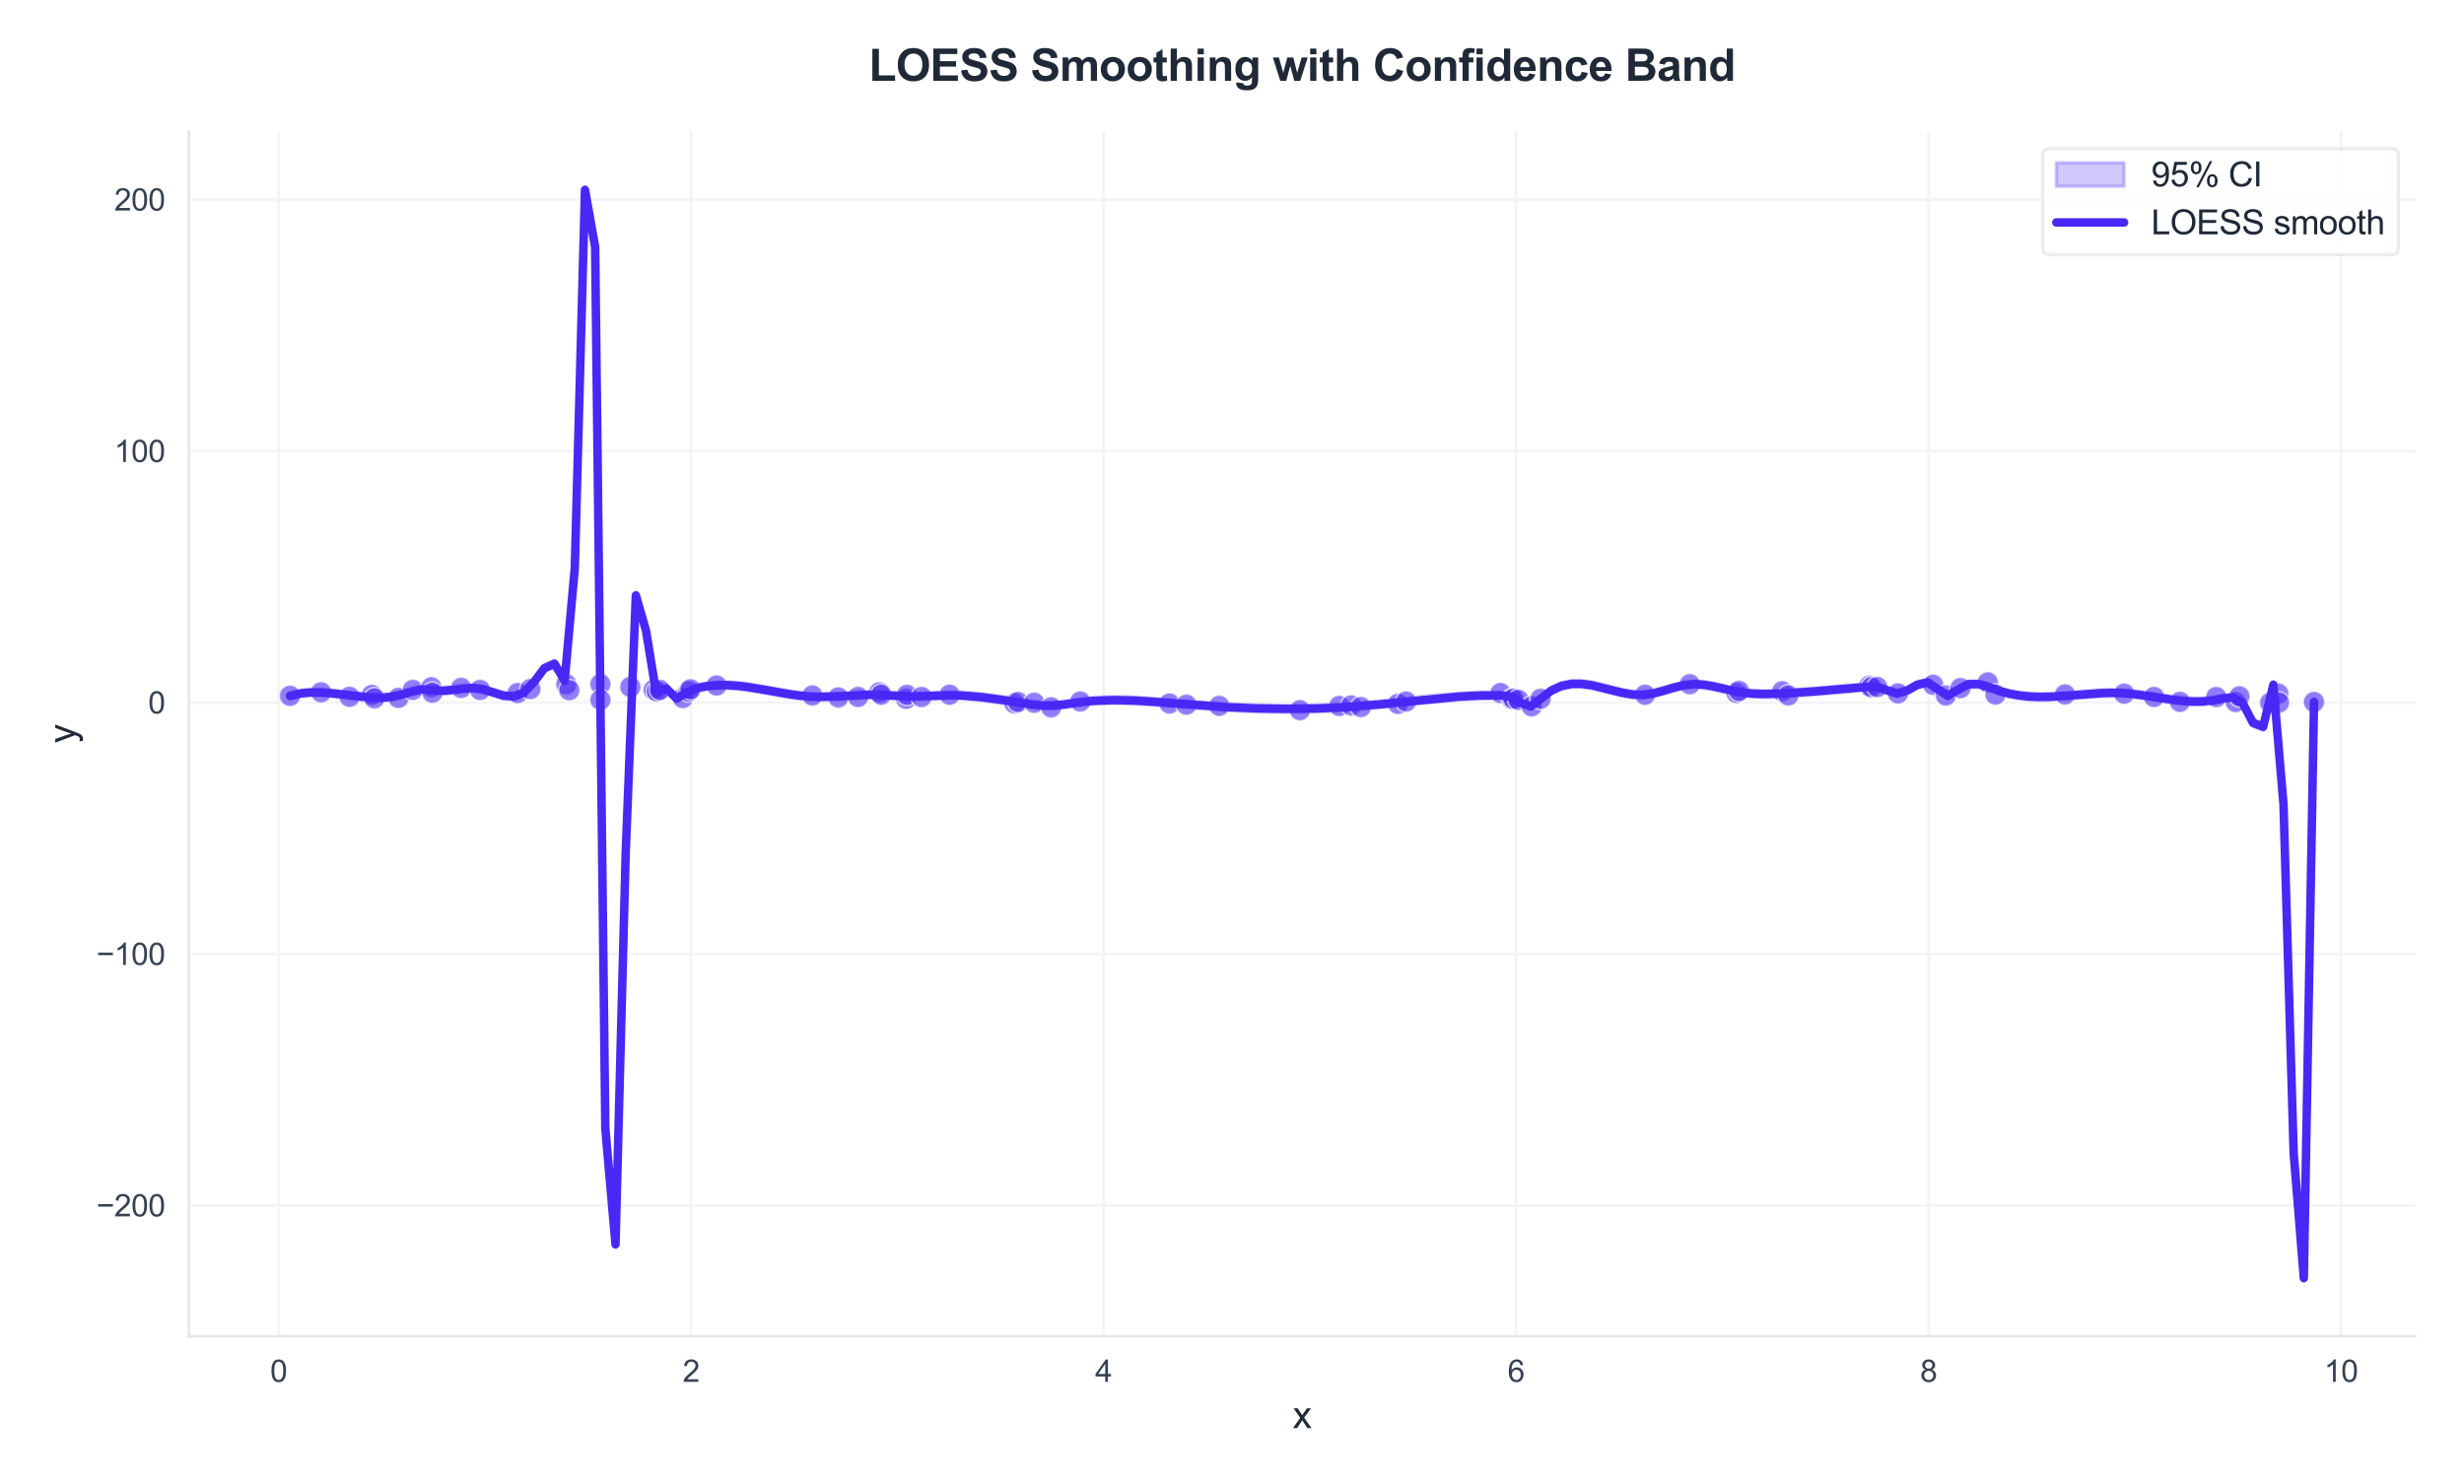 <?xml version="1.0" encoding="utf-8" standalone="no"?>
<!DOCTYPE svg PUBLIC "-//W3C//DTD SVG 1.1//EN"
  "http://www.w3.org/Graphics/SVG/1.1/DTD/svg11.dtd">
<svg xmlns:xlink="http://www.w3.org/1999/xlink" viewBox="0 0 727.201 438.154" xmlns="http://www.w3.org/2000/svg" version="1.1">
 <defs>
  <style type="text/css">*{stroke-linejoin: round; stroke-linecap: butt}</style>
 </defs>
 <g id="figure_1">
  <g id="patch_1">
   <path d="M -0 438.154 
L 727.201 438.154 
L 727.201 0 
L -0 0 
z
" style="fill: #ffffff"/>
  </g>
  <g id="axes_1">
   <g id="patch_2">
    <path d="M 55.731 394.464 
L 712.801 394.464 
L 712.801 38.864 
L 55.731 38.864 
z
" style="fill: #ffffff"/>
   </g>
   <g id="matplotlib.axis_1">
    <g id="xtick_1">
     <g id="line2d_1">
      <path d="M 82.237 394.464 
L 82.237 38.864 
" clip-path="url(#p0d48fee57a)" style="fill: none; stroke: #f3f4f6; stroke-width: 0.8; stroke-linecap: round"/>
     </g>
     <g id="text_1">
      <!-- 0 -->
      <g style="fill: #374151" transform="translate(79.734 407.906) scale(0.09 -0.09)">
       <defs>
        <path id="ArialMT-30" d="M 266 2259 
Q 266 3072 433 3567 
Q 600 4063 929 4331 
Q 1259 4600 1759 4600 
Q 2128 4600 2406 4451 
Q 2684 4303 2865 4023 
Q 3047 3744 3150 3342 
Q 3253 2941 3253 2259 
Q 3253 1453 3087 958 
Q 2922 463 2592 192 
Q 2263 -78 1759 -78 
Q 1097 -78 719 397 
Q 266 969 266 2259 
z
M 844 2259 
Q 844 1131 1108 757 
Q 1372 384 1759 384 
Q 2147 384 2411 759 
Q 2675 1134 2675 2259 
Q 2675 3391 2411 3762 
Q 2147 4134 1753 4134 
Q 1366 4134 1134 3806 
Q 844 3388 844 2259 
z
" transform="scale(0.016)"/>
       </defs>
       <use xlink:href="#ArialMT-30"/>
      </g>
     </g>
    </g>
    <g id="xtick_2">
     <g id="line2d_2">
      <path d="M 203.972 394.464 
L 203.972 38.864 
" clip-path="url(#p0d48fee57a)" style="fill: none; stroke: #f3f4f6; stroke-width: 0.8; stroke-linecap: round"/>
     </g>
     <g id="text_2">
      <!-- 2 -->
      <g style="fill: #374151" transform="translate(201.47 407.906) scale(0.09 -0.09)">
       <defs>
        <path id="ArialMT-32" d="M 3222 541 
L 3222 0 
L 194 0 
Q 188 203 259 391 
Q 375 700 629 1000 
Q 884 1300 1366 1694 
Q 2113 2306 2375 2664 
Q 2638 3022 2638 3341 
Q 2638 3675 2398 3904 
Q 2159 4134 1775 4134 
Q 1369 4134 1125 3890 
Q 881 3647 878 3216 
L 300 3275 
Q 359 3922 746 4261 
Q 1134 4600 1788 4600 
Q 2447 4600 2831 4234 
Q 3216 3869 3216 3328 
Q 3216 3053 3103 2787 
Q 2991 2522 2730 2228 
Q 2469 1934 1863 1422 
Q 1356 997 1212 845 
Q 1069 694 975 541 
L 3222 541 
z
" transform="scale(0.016)"/>
       </defs>
       <use xlink:href="#ArialMT-32"/>
      </g>
     </g>
    </g>
    <g id="xtick_3">
     <g id="line2d_3">
      <path d="M 325.708 394.464 
L 325.708 38.864 
" clip-path="url(#p0d48fee57a)" style="fill: none; stroke: #f3f4f6; stroke-width: 0.8; stroke-linecap: round"/>
     </g>
     <g id="text_3">
      <!-- 4 -->
      <g style="fill: #374151" transform="translate(323.206 407.906) scale(0.09 -0.09)">
       <defs>
        <path id="ArialMT-34" d="M 2069 0 
L 2069 1097 
L 81 1097 
L 81 1613 
L 2172 4581 
L 2631 4581 
L 2631 1613 
L 3250 1613 
L 3250 1097 
L 2631 1097 
L 2631 0 
L 2069 0 
z
M 2069 1613 
L 2069 3678 
L 634 1613 
L 2069 1613 
z
" transform="scale(0.016)"/>
       </defs>
       <use xlink:href="#ArialMT-34"/>
      </g>
     </g>
    </g>
    <g id="xtick_4">
     <g id="line2d_4">
      <path d="M 447.444 394.464 
L 447.444 38.864 
" clip-path="url(#p0d48fee57a)" style="fill: none; stroke: #f3f4f6; stroke-width: 0.8; stroke-linecap: round"/>
     </g>
     <g id="text_4">
      <!-- 6 -->
      <g style="fill: #374151" transform="translate(444.942 407.906) scale(0.09 -0.09)">
       <defs>
        <path id="ArialMT-36" d="M 3184 3459 
L 2625 3416 
Q 2550 3747 2413 3897 
Q 2184 4138 1850 4138 
Q 1581 4138 1378 3988 
Q 1113 3794 959 3422 
Q 806 3050 800 2363 
Q 1003 2672 1297 2822 
Q 1591 2972 1913 2972 
Q 2475 2972 2870 2558 
Q 3266 2144 3266 1488 
Q 3266 1056 3080 686 
Q 2894 316 2569 119 
Q 2244 -78 1831 -78 
Q 1128 -78 684 439 
Q 241 956 241 2144 
Q 241 3472 731 4075 
Q 1159 4600 1884 4600 
Q 2425 4600 2770 4297 
Q 3116 3994 3184 3459 
z
M 888 1484 
Q 888 1194 1011 928 
Q 1134 663 1356 523 
Q 1578 384 1822 384 
Q 2178 384 2434 671 
Q 2691 959 2691 1453 
Q 2691 1928 2437 2201 
Q 2184 2475 1800 2475 
Q 1419 2475 1153 2201 
Q 888 1928 888 1484 
z
" transform="scale(0.016)"/>
       </defs>
       <use xlink:href="#ArialMT-36"/>
      </g>
     </g>
    </g>
    <g id="xtick_5">
     <g id="line2d_5">
      <path d="M 569.18 394.464 
L 569.18 38.864 
" clip-path="url(#p0d48fee57a)" style="fill: none; stroke: #f3f4f6; stroke-width: 0.8; stroke-linecap: round"/>
     </g>
     <g id="text_5">
      <!-- 8 -->
      <g style="fill: #374151" transform="translate(566.678 407.906) scale(0.09 -0.09)">
       <defs>
        <path id="ArialMT-38" d="M 1131 2484 
Q 781 2613 612 2850 
Q 444 3088 444 3419 
Q 444 3919 803 4259 
Q 1163 4600 1759 4600 
Q 2359 4600 2725 4251 
Q 3091 3903 3091 3403 
Q 3091 3084 2923 2848 
Q 2756 2613 2416 2484 
Q 2838 2347 3058 2040 
Q 3278 1734 3278 1309 
Q 3278 722 2862 322 
Q 2447 -78 1769 -78 
Q 1091 -78 675 323 
Q 259 725 259 1325 
Q 259 1772 486 2073 
Q 713 2375 1131 2484 
z
M 1019 3438 
Q 1019 3113 1228 2906 
Q 1438 2700 1772 2700 
Q 2097 2700 2305 2904 
Q 2513 3109 2513 3406 
Q 2513 3716 2298 3927 
Q 2084 4138 1766 4138 
Q 1444 4138 1231 3931 
Q 1019 3725 1019 3438 
z
M 838 1322 
Q 838 1081 952 856 
Q 1066 631 1291 507 
Q 1516 384 1775 384 
Q 2178 384 2440 643 
Q 2703 903 2703 1303 
Q 2703 1709 2433 1975 
Q 2163 2241 1756 2241 
Q 1359 2241 1098 1978 
Q 838 1716 838 1322 
z
" transform="scale(0.016)"/>
       </defs>
       <use xlink:href="#ArialMT-38"/>
      </g>
     </g>
    </g>
    <g id="xtick_6">
     <g id="line2d_6">
      <path d="M 690.916 394.464 
L 690.916 38.864 
" clip-path="url(#p0d48fee57a)" style="fill: none; stroke: #f3f4f6; stroke-width: 0.8; stroke-linecap: round"/>
     </g>
     <g id="text_6">
      <!-- 10 -->
      <g style="fill: #374151" transform="translate(685.911 407.906) scale(0.09 -0.09)">
       <defs>
        <path id="ArialMT-31" d="M 2384 0 
L 1822 0 
L 1822 3584 
Q 1619 3391 1289 3197 
Q 959 3003 697 2906 
L 697 3450 
Q 1169 3672 1522 3987 
Q 1875 4303 2022 4600 
L 2384 4600 
L 2384 0 
z
" transform="scale(0.016)"/>
       </defs>
       <use xlink:href="#ArialMT-31"/>
       <use xlink:href="#ArialMT-30" transform="translate(55.615 0)"/>
      </g>
     </g>
    </g>
    <g id="text_7">
     <!-- x -->
     <g style="fill: #1f2937" transform="translate(381.516 421.568) scale(0.11 -0.11)">
      <defs>
       <path id="ArialMT-78" d="M 47 0 
L 1259 1725 
L 138 3319 
L 841 3319 
L 1350 2541 
Q 1494 2319 1581 2169 
Q 1719 2375 1834 2534 
L 2394 3319 
L 3066 3319 
L 1919 1756 
L 3153 0 
L 2463 0 
L 1781 1031 
L 1600 1309 
L 728 0 
L 47 0 
z
" transform="scale(0.016)"/>
      </defs>
      <use xlink:href="#ArialMT-78"/>
     </g>
    </g>
   </g>
   <g id="matplotlib.axis_2">
    <g id="ytick_1">
     <g id="line2d_7">
      <path d="M 55.731 355.844 
L 712.801 355.844 
" clip-path="url(#p0d48fee57a)" style="fill: none; stroke: #f3f4f6; stroke-width: 0.8; stroke-linecap: round"/>
     </g>
     <g id="text_8">
      <!-- −200 -->
      <g style="fill: #374151" transform="translate(28.46 359.065) scale(0.09 -0.09)">
       <defs>
        <path id="ArialMT-2212" d="M 3381 1997 
L 356 1997 
L 356 2522 
L 3381 2522 
L 3381 1997 
z
" transform="scale(0.016)"/>
       </defs>
       <use xlink:href="#ArialMT-2212"/>
       <use xlink:href="#ArialMT-32" transform="translate(58.398 0)"/>
       <use xlink:href="#ArialMT-30" transform="translate(114.014 0)"/>
       <use xlink:href="#ArialMT-30" transform="translate(169.629 0)"/>
      </g>
     </g>
    </g>
    <g id="ytick_2">
     <g id="line2d_8">
      <path d="M 55.731 281.616 
L 712.801 281.616 
" clip-path="url(#p0d48fee57a)" style="fill: none; stroke: #f3f4f6; stroke-width: 0.8; stroke-linecap: round"/>
     </g>
     <g id="text_9">
      <!-- −100 -->
      <g style="fill: #374151" transform="translate(28.46 284.837) scale(0.09 -0.09)">
       <use xlink:href="#ArialMT-2212"/>
       <use xlink:href="#ArialMT-31" transform="translate(58.398 0)"/>
       <use xlink:href="#ArialMT-30" transform="translate(114.014 0)"/>
       <use xlink:href="#ArialMT-30" transform="translate(169.629 0)"/>
      </g>
     </g>
    </g>
    <g id="ytick_3">
     <g id="line2d_9">
      <path d="M 55.731 207.388 
L 712.801 207.388 
" clip-path="url(#p0d48fee57a)" style="fill: none; stroke: #f3f4f6; stroke-width: 0.8; stroke-linecap: round"/>
     </g>
     <g id="text_10">
      <!-- 0 -->
      <g style="fill: #374151" transform="translate(43.726 210.609) scale(0.09 -0.09)">
       <use xlink:href="#ArialMT-30"/>
      </g>
     </g>
    </g>
    <g id="ytick_4">
     <g id="line2d_10">
      <path d="M 55.731 133.16 
L 712.801 133.16 
" clip-path="url(#p0d48fee57a)" style="fill: none; stroke: #f3f4f6; stroke-width: 0.8; stroke-linecap: round"/>
     </g>
     <g id="text_11">
      <!-- 100 -->
      <g style="fill: #374151" transform="translate(33.716 136.381) scale(0.09 -0.09)">
       <use xlink:href="#ArialMT-31"/>
       <use xlink:href="#ArialMT-30" transform="translate(55.615 0)"/>
       <use xlink:href="#ArialMT-30" transform="translate(111.23 0)"/>
      </g>
     </g>
    </g>
    <g id="ytick_5">
     <g id="line2d_11">
      <path d="M 55.731 58.931 
L 712.801 58.931 
" clip-path="url(#p0d48fee57a)" style="fill: none; stroke: #f3f4f6; stroke-width: 0.8; stroke-linecap: round"/>
     </g>
     <g id="text_12">
      <!-- 200 -->
      <g style="fill: #374151" transform="translate(33.716 62.152) scale(0.09 -0.09)">
       <use xlink:href="#ArialMT-32"/>
       <use xlink:href="#ArialMT-30" transform="translate(55.615 0)"/>
       <use xlink:href="#ArialMT-30" transform="translate(111.23 0)"/>
      </g>
     </g>
    </g>
    <g id="text_13">
     <!-- y -->
     <g style="fill: #1f2937" transform="translate(22.145 219.414) rotate(-90) scale(0.11 -0.11)">
      <defs>
       <path id="ArialMT-79" d="M 397 -1278 
L 334 -750 
Q 519 -800 656 -800 
Q 844 -800 956 -737 
Q 1069 -675 1141 -563 
Q 1194 -478 1313 -144 
Q 1328 -97 1363 -6 
L 103 3319 
L 709 3319 
L 1400 1397 
Q 1534 1031 1641 628 
Q 1738 1016 1872 1384 
L 2581 3319 
L 3144 3319 
L 1881 -56 
Q 1678 -603 1566 -809 
Q 1416 -1088 1222 -1217 
Q 1028 -1347 759 -1347 
Q 597 -1347 397 -1278 
z
" transform="scale(0.016)"/>
      </defs>
      <use xlink:href="#ArialMT-79"/>
     </g>
    </g>
   </g>
   <g id="FillBetweenPolyCollection_1">
    <defs>
     <path id="mf7e7beb8d3" d="M 85.598 -233.764 
L 85.598 -231.706 
L 88.599 -232.412 
L 91.601 -232.723 
L 94.603 -232.726 
L 97.605 -232.508 
L 100.606 -232.156 
L 103.608 -231.757 
L 106.61 -231.398 
L 109.611 -231.167 
L 112.613 -231.15 
L 115.615 -231.435 
L 118.616 -232.104 
L 121.618 -233.008 
L 124.62 -233.64 
L 127.621 -233.472 
L 130.623 -233.212 
L 133.625 -233.46 
L 136.626 -233.853 
L 139.628 -234.031 
L 142.63 -233.638 
L 145.632 -232.682 
L 148.633 -231.769 
L 151.635 -231.558 
L 154.637 -232.71 
L 157.638 -235.846 
L 160.64 -239.854 
L 163.642 -241.202 
L 166.643 -236.179 
L 169.645 -269.514 
L 172.647 -381.07 
L 175.648 -364.213 
L 178.65 -104.006 
L 181.652 -69.823 
L 184.654 -185.143 
L 187.655 -261.366 
L 190.657 -250.951 
L 193.659 -232.576 
L 196.66 -233.862 
L 199.662 -230.963 
L 202.664 -232.589 
L 205.665 -234.005 
L 208.667 -234.588 
L 211.669 -234.862 
L 214.67 -234.876 
L 217.672 -234.679 
L 220.674 -234.321 
L 223.676 -233.85 
L 226.677 -233.315 
L 229.679 -232.766 
L 232.681 -232.252 
L 235.682 -231.822 
L 238.684 -231.524 
L 241.686 -231.404 
L 244.687 -231.444 
L 247.689 -231.588 
L 250.691 -231.775 
L 253.692 -231.946 
L 256.694 -232.044 
L 259.696 -232.009 
L 262.697 -231.824 
L 265.699 -231.607 
L 268.701 -231.505 
L 271.703 -231.562 
L 274.704 -231.703 
L 277.706 -231.845 
L 280.708 -231.908 
L 283.709 -231.833 
L 286.711 -231.635 
L 289.713 -231.334 
L 292.714 -230.954 
L 295.716 -230.517 
L 298.718 -230.047 
L 301.719 -229.566 
L 304.721 -229.135 
L 307.723 -228.859 
L 310.725 -228.844 
L 313.726 -229.123 
L 316.728 -229.553 
L 319.73 -229.962 
L 322.731 -230.246 
L 325.733 -230.41 
L 328.735 -230.468 
L 331.736 -230.437 
L 334.738 -230.331 
L 337.74 -230.166 
L 340.741 -229.956 
L 343.743 -229.718 
L 346.745 -229.465 
L 349.746 -229.214 
L 352.748 -228.978 
L 355.75 -228.762 
L 358.752 -228.567 
L 361.753 -228.393 
L 364.755 -228.243 
L 367.757 -228.116 
L 370.758 -228.015 
L 373.76 -227.94 
L 376.762 -227.892 
L 379.763 -227.873 
L 382.765 -227.883 
L 385.767 -227.925 
L 388.768 -227.998 
L 391.77 -228.104 
L 394.772 -228.244 
L 397.774 -228.419 
L 400.775 -228.631 
L 403.777 -228.879 
L 406.779 -229.159 
L 409.78 -229.462 
L 412.782 -229.78 
L 415.784 -230.103 
L 418.785 -230.424 
L 421.787 -230.733 
L 424.789 -231.022 
L 427.79 -231.284 
L 430.792 -231.508 
L 433.794 -231.686 
L 436.796 -231.811 
L 439.797 -231.872 
L 442.799 -231.863 
L 445.801 -231.491 
L 448.802 -229.681 
L 451.804 -228.614 
L 454.806 -230.948 
L 457.807 -233.249 
L 460.809 -234.623 
L 463.811 -235.236 
L 466.812 -235.251 
L 469.814 -234.832 
L 472.816 -234.145 
L 475.817 -233.354 
L 478.819 -232.623 
L 481.821 -232.117 
L 484.823 -232.001 
L 487.824 -232.404 
L 490.826 -233.19 
L 493.828 -234.091 
L 496.829 -234.839 
L 499.831 -235.17 
L 502.833 -234.995 
L 505.834 -234.474 
L 508.836 -233.784 
L 511.838 -233.103 
L 514.839 -232.601 
L 517.841 -232.335 
L 520.843 -232.254 
L 523.845 -232.307 
L 526.846 -232.439 
L 529.848 -232.613 
L 532.85 -232.819 
L 535.851 -233.051 
L 538.853 -233.302 
L 541.855 -233.563 
L 544.856 -233.828 
L 547.858 -234.09 
L 550.86 -234.342 
L 553.861 -234.425 
L 556.863 -233.37 
L 559.865 -232.435 
L 562.867 -233.288 
L 565.868 -234.979 
L 568.87 -235.683 
L 571.872 -233.722 
L 574.873 -231.739 
L 577.875 -233.543 
L 580.877 -235.135 
L 583.878 -235.199 
L 586.88 -234.339 
L 589.882 -233.23 
L 592.883 -232.393 
L 595.885 -231.836 
L 598.887 -231.519 
L 601.888 -231.399 
L 604.89 -231.435 
L 607.892 -231.585 
L 610.894 -231.808 
L 613.895 -232.062 
L 616.897 -232.305 
L 619.899 -232.496 
L 622.9 -232.593 
L 625.902 -232.554 
L 628.904 -232.343 
L 631.905 -231.982 
L 634.907 -231.531 
L 637.909 -231.052 
L 640.91 -230.604 
L 643.912 -230.249 
L 646.914 -230.047 
L 649.916 -230.059 
L 652.917 -230.346 
L 655.919 -230.93 
L 658.921 -231.278 
L 661.922 -229.528 
L 664.924 -223.744 
L 667.926 -222.578 
L 670.927 -234.973 
L 673.929 -199.695 
L 676.931 -96.707 
L 679.932 -59.854 
L 682.934 -229.907 
L 682.934 -231.964 
L 682.934 -231.964 
L 679.932 -61.911 
L 676.931 -98.765 
L 673.929 -201.752 
L 670.927 -237.03 
L 667.926 -224.635 
L 664.924 -225.801 
L 661.922 -231.586 
L 658.921 -233.335 
L 655.919 -232.987 
L 652.917 -232.403 
L 649.916 -232.116 
L 646.914 -232.104 
L 643.912 -232.306 
L 640.91 -232.661 
L 637.909 -233.109 
L 634.907 -233.589 
L 631.905 -234.039 
L 628.904 -234.4 
L 625.902 -234.611 
L 622.9 -234.65 
L 619.899 -234.553 
L 616.897 -234.362 
L 613.895 -234.119 
L 610.894 -233.865 
L 607.892 -233.643 
L 604.89 -233.492 
L 601.888 -233.456 
L 598.887 -233.576 
L 595.885 -233.894 
L 592.883 -234.45 
L 589.882 -235.287 
L 586.88 -236.396 
L 583.878 -237.256 
L 580.877 -237.192 
L 577.875 -235.6 
L 574.873 -233.797 
L 571.872 -235.779 
L 568.87 -237.74 
L 565.868 -237.036 
L 562.867 -235.345 
L 559.865 -234.492 
L 556.863 -235.427 
L 553.861 -236.482 
L 550.86 -236.399 
L 547.858 -236.147 
L 544.856 -235.885 
L 541.855 -235.62 
L 538.853 -235.359 
L 535.851 -235.109 
L 532.85 -234.877 
L 529.848 -234.67 
L 526.846 -234.496 
L 523.845 -234.364 
L 520.843 -234.312 
L 517.841 -234.392 
L 514.839 -234.658 
L 511.838 -235.16 
L 508.836 -235.842 
L 505.834 -236.531 
L 502.833 -237.052 
L 499.831 -237.227 
L 496.829 -236.896 
L 493.828 -236.148 
L 490.826 -235.247 
L 487.824 -234.461 
L 484.823 -234.058 
L 481.821 -234.175 
L 478.819 -234.681 
L 475.817 -235.411 
L 472.816 -236.203 
L 469.814 -236.89 
L 466.812 -237.308 
L 463.811 -237.293 
L 460.809 -236.681 
L 457.807 -235.306 
L 454.806 -233.005 
L 451.804 -230.671 
L 448.802 -231.738 
L 445.801 -233.548 
L 442.799 -233.92 
L 439.797 -233.93 
L 436.796 -233.868 
L 433.794 -233.744 
L 430.792 -233.565 
L 427.79 -233.341 
L 424.789 -233.08 
L 421.787 -232.79 
L 418.785 -232.481 
L 415.784 -232.16 
L 412.782 -231.837 
L 409.78 -231.519 
L 406.779 -231.216 
L 403.777 -230.936 
L 400.775 -230.688 
L 397.774 -230.477 
L 394.772 -230.301 
L 391.77 -230.161 
L 388.768 -230.055 
L 385.767 -229.982 
L 382.765 -229.941 
L 379.763 -229.93 
L 376.762 -229.949 
L 373.76 -229.997 
L 370.758 -230.072 
L 367.757 -230.173 
L 364.755 -230.3 
L 361.753 -230.45 
L 358.752 -230.624 
L 355.75 -230.819 
L 352.748 -231.036 
L 349.746 -231.271 
L 346.745 -231.522 
L 343.743 -231.775 
L 340.741 -232.013 
L 337.74 -232.223 
L 334.738 -232.388 
L 331.736 -232.494 
L 328.735 -232.526 
L 325.733 -232.467 
L 322.731 -232.303 
L 319.73 -232.019 
L 316.728 -231.61 
L 313.726 -231.181 
L 310.725 -230.901 
L 307.723 -230.916 
L 304.721 -231.192 
L 301.719 -231.623 
L 298.718 -232.104 
L 295.716 -232.575 
L 292.714 -233.011 
L 289.713 -233.391 
L 286.711 -233.692 
L 283.709 -233.891 
L 280.708 -233.965 
L 277.706 -233.903 
L 274.704 -233.76 
L 271.703 -233.619 
L 268.701 -233.562 
L 265.699 -233.665 
L 262.697 -233.881 
L 259.696 -234.066 
L 256.694 -234.101 
L 253.692 -234.004 
L 250.691 -233.832 
L 247.689 -233.645 
L 244.687 -233.502 
L 241.686 -233.461 
L 238.684 -233.581 
L 235.682 -233.879 
L 232.681 -234.309 
L 229.679 -234.823 
L 226.677 -235.372 
L 223.676 -235.907 
L 220.674 -236.378 
L 217.672 -236.736 
L 214.67 -236.933 
L 211.669 -236.919 
L 208.667 -236.645 
L 205.665 -236.062 
L 202.664 -234.646 
L 199.662 -233.02 
L 196.66 -235.92 
L 193.659 -234.633 
L 190.657 -253.009 
L 187.655 -263.423 
L 184.654 -187.2 
L 181.652 -71.881 
L 178.65 -106.064 
L 175.648 -366.27 
L 172.647 -383.127 
L 169.645 -271.572 
L 166.643 -238.236 
L 163.642 -243.26 
L 160.64 -241.911 
L 157.638 -237.903 
L 154.637 -234.767 
L 151.635 -233.615 
L 148.633 -233.826 
L 145.632 -234.739 
L 142.63 -235.695 
L 139.628 -236.088 
L 136.626 -235.91 
L 133.625 -235.517 
L 130.623 -235.269 
L 127.621 -235.529 
L 124.62 -235.698 
L 121.618 -235.065 
L 118.616 -234.162 
L 115.615 -233.492 
L 112.613 -233.207 
L 109.611 -233.224 
L 106.61 -233.455 
L 103.608 -233.814 
L 100.606 -234.213 
L 97.605 -234.565 
L 94.603 -234.783 
L 91.601 -234.781 
L 88.599 -234.47 
L 85.598 -233.764 
z
" style="stroke: #4927f5; stroke-opacity: 0.25"/>
    </defs>
    <g clip-path="url(#p0d48fee57a)">
     <use xlink:href="#mf7e7beb8d3" x="0" y="438.154" style="fill: #4927f5; fill-opacity: 0.25; stroke: #4927f5; stroke-opacity: 0.25"/>
    </g>
   </g>
   <g id="PathCollection_1">
    <defs>
     <path id="mb20a6cc065" d="M 0 3.162 
C 0.839 3.162 1.643 2.829 2.236 2.236 
C 2.829 1.643 3.162 0.839 3.162 0 
C 3.162 -0.839 2.829 -1.643 2.236 -2.236 
C 1.643 -2.829 0.839 -3.162 0 -3.162 
C -0.839 -3.162 -1.643 -2.829 -2.236 -2.236 
C -2.829 -1.643 -3.162 -0.839 -3.162 0 
C -3.162 0.839 -2.829 1.643 -2.236 2.236 
C -1.643 2.829 -0.839 3.162 0 3.162 
z
" style="stroke: #ffffff; stroke-opacity: 0.6; stroke-width: 0.5"/>
    </defs>
    <g clip-path="url(#p0d48fee57a)">
     <use xlink:href="#mb20a6cc065" x="85.598" y="205.412" style="fill: #4927f5; fill-opacity: 0.6; stroke: #ffffff; stroke-opacity: 0.6; stroke-width: 0.5"/>
     <use xlink:href="#mb20a6cc065" x="94.766" y="204.362" style="fill: #4927f5; fill-opacity: 0.6; stroke: #ffffff; stroke-opacity: 0.6; stroke-width: 0.5"/>
     <use xlink:href="#mb20a6cc065" x="103.168" y="205.686" style="fill: #4927f5; fill-opacity: 0.6; stroke: #ffffff; stroke-opacity: 0.6; stroke-width: 0.5"/>
     <use xlink:href="#mb20a6cc065" x="109.765" y="205.137" style="fill: #4927f5; fill-opacity: 0.6; stroke: #ffffff; stroke-opacity: 0.6; stroke-width: 0.5"/>
     <use xlink:href="#mb20a6cc065" x="110.51" y="206.137" style="fill: #4927f5; fill-opacity: 0.6; stroke: #ffffff; stroke-opacity: 0.6; stroke-width: 0.5"/>
     <use xlink:href="#mb20a6cc065" x="117.591" y="206.013" style="fill: #4927f5; fill-opacity: 0.6; stroke: #ffffff; stroke-opacity: 0.6; stroke-width: 0.5"/>
     <use xlink:href="#mb20a6cc065" x="121.832" y="203.65" style="fill: #4927f5; fill-opacity: 0.6; stroke: #ffffff; stroke-opacity: 0.6; stroke-width: 0.5"/>
     <use xlink:href="#mb20a6cc065" x="127.306" y="202.891" style="fill: #4927f5; fill-opacity: 0.6; stroke: #ffffff; stroke-opacity: 0.6; stroke-width: 0.5"/>
     <use xlink:href="#mb20a6cc065" x="127.614" y="204.473" style="fill: #4927f5; fill-opacity: 0.6; stroke: #ffffff; stroke-opacity: 0.6; stroke-width: 0.5"/>
     <use xlink:href="#mb20a6cc065" x="136.1" y="203.063" style="fill: #4927f5; fill-opacity: 0.6; stroke: #ffffff; stroke-opacity: 0.6; stroke-width: 0.5"/>
     <use xlink:href="#mb20a6cc065" x="141.688" y="203.655" style="fill: #4927f5; fill-opacity: 0.6; stroke: #ffffff; stroke-opacity: 0.6; stroke-width: 0.5"/>
     <use xlink:href="#mb20a6cc065" x="152.764" y="204.581" style="fill: #4927f5; fill-opacity: 0.6; stroke: #ffffff; stroke-opacity: 0.6; stroke-width: 0.5"/>
     <use xlink:href="#mb20a6cc065" x="156.519" y="203.409" style="fill: #4927f5; fill-opacity: 0.6; stroke: #ffffff; stroke-opacity: 0.6; stroke-width: 0.5"/>
     <use xlink:href="#mb20a6cc065" x="167.144" y="201.998" style="fill: #4927f5; fill-opacity: 0.6; stroke: #ffffff; stroke-opacity: 0.6; stroke-width: 0.5"/>
     <use xlink:href="#mb20a6cc065" x="168.014" y="203.745" style="fill: #4927f5; fill-opacity: 0.6; stroke: #ffffff; stroke-opacity: 0.6; stroke-width: 0.5"/>
     <use xlink:href="#mb20a6cc065" x="177.187" y="201.934" style="fill: #4927f5; fill-opacity: 0.6; stroke: #ffffff; stroke-opacity: 0.6; stroke-width: 0.5"/>
     <use xlink:href="#mb20a6cc065" x="177.202" y="206.593" style="fill: #4927f5; fill-opacity: 0.6; stroke: #ffffff; stroke-opacity: 0.6; stroke-width: 0.5"/>
     <use xlink:href="#mb20a6cc065" x="186.031" y="202.781" style="fill: #4927f5; fill-opacity: 0.6; stroke: #ffffff; stroke-opacity: 0.6; stroke-width: 0.5"/>
     <use xlink:href="#mb20a6cc065" x="192.91" y="203.647" style="fill: #4927f5; fill-opacity: 0.6; stroke: #ffffff; stroke-opacity: 0.6; stroke-width: 0.5"/>
     <use xlink:href="#mb20a6cc065" x="193.871" y="204.086" style="fill: #4927f5; fill-opacity: 0.6; stroke: #ffffff; stroke-opacity: 0.6; stroke-width: 0.5"/>
     <use xlink:href="#mb20a6cc065" x="194.754" y="203.66" style="fill: #4927f5; fill-opacity: 0.6; stroke: #ffffff; stroke-opacity: 0.6; stroke-width: 0.5"/>
     <use xlink:href="#mb20a6cc065" x="201.527" y="206.056" style="fill: #4927f5; fill-opacity: 0.6; stroke: #ffffff; stroke-opacity: 0.6; stroke-width: 0.5"/>
     <use xlink:href="#mb20a6cc065" x="203.191" y="204.111" style="fill: #4927f5; fill-opacity: 0.6; stroke: #ffffff; stroke-opacity: 0.6; stroke-width: 0.5"/>
     <use xlink:href="#mb20a6cc065" x="203.774" y="203.478" style="fill: #4927f5; fill-opacity: 0.6; stroke: #ffffff; stroke-opacity: 0.6; stroke-width: 0.5"/>
     <use xlink:href="#mb20a6cc065" x="211.483" y="202.362" style="fill: #4927f5; fill-opacity: 0.6; stroke: #ffffff; stroke-opacity: 0.6; stroke-width: 0.5"/>
     <use xlink:href="#mb20a6cc065" x="239.751" y="205.309" style="fill: #4927f5; fill-opacity: 0.6; stroke: #ffffff; stroke-opacity: 0.6; stroke-width: 0.5"/>
     <use xlink:href="#mb20a6cc065" x="247.401" y="205.879" style="fill: #4927f5; fill-opacity: 0.6; stroke: #ffffff; stroke-opacity: 0.6; stroke-width: 0.5"/>
     <use xlink:href="#mb20a6cc065" x="253.236" y="205.736" style="fill: #4927f5; fill-opacity: 0.6; stroke: #ffffff; stroke-opacity: 0.6; stroke-width: 0.5"/>
     <use xlink:href="#mb20a6cc065" x="259.502" y="204.378" style="fill: #4927f5; fill-opacity: 0.6; stroke: #ffffff; stroke-opacity: 0.6; stroke-width: 0.5"/>
     <use xlink:href="#mb20a6cc065" x="260.059" y="205.051" style="fill: #4927f5; fill-opacity: 0.6; stroke: #ffffff; stroke-opacity: 0.6; stroke-width: 0.5"/>
     <use xlink:href="#mb20a6cc065" x="267.422" y="206.273" style="fill: #4927f5; fill-opacity: 0.6; stroke: #ffffff; stroke-opacity: 0.6; stroke-width: 0.5"/>
     <use xlink:href="#mb20a6cc065" x="267.649" y="205.12" style="fill: #4927f5; fill-opacity: 0.6; stroke: #ffffff; stroke-opacity: 0.6; stroke-width: 0.5"/>
     <use xlink:href="#mb20a6cc065" x="271.969" y="205.741" style="fill: #4927f5; fill-opacity: 0.6; stroke: #ffffff; stroke-opacity: 0.6; stroke-width: 0.5"/>
     <use xlink:href="#mb20a6cc065" x="280.258" y="205.073" style="fill: #4927f5; fill-opacity: 0.6; stroke: #ffffff; stroke-opacity: 0.6; stroke-width: 0.5"/>
     <use xlink:href="#mb20a6cc065" x="299.385" y="207.605" style="fill: #4927f5; fill-opacity: 0.6; stroke: #ffffff; stroke-opacity: 0.6; stroke-width: 0.5"/>
     <use xlink:href="#mb20a6cc065" x="300.427" y="207.223" style="fill: #4927f5; fill-opacity: 0.6; stroke: #ffffff; stroke-opacity: 0.6; stroke-width: 0.5"/>
     <use xlink:href="#mb20a6cc065" x="305.233" y="207.45" style="fill: #4927f5; fill-opacity: 0.6; stroke: #ffffff; stroke-opacity: 0.6; stroke-width: 0.5"/>
     <use xlink:href="#mb20a6cc065" x="310.211" y="208.797" style="fill: #4927f5; fill-opacity: 0.6; stroke: #ffffff; stroke-opacity: 0.6; stroke-width: 0.5"/>
     <use xlink:href="#mb20a6cc065" x="318.816" y="207.084" style="fill: #4927f5; fill-opacity: 0.6; stroke: #ffffff; stroke-opacity: 0.6; stroke-width: 0.5"/>
     <use xlink:href="#mb20a6cc065" x="345.153" y="207.67" style="fill: #4927f5; fill-opacity: 0.6; stroke: #ffffff; stroke-opacity: 0.6; stroke-width: 0.5"/>
     <use xlink:href="#mb20a6cc065" x="350.148" y="208.018" style="fill: #4927f5; fill-opacity: 0.6; stroke: #ffffff; stroke-opacity: 0.6; stroke-width: 0.5"/>
     <use xlink:href="#mb20a6cc065" x="359.837" y="208.366" style="fill: #4927f5; fill-opacity: 0.6; stroke: #ffffff; stroke-opacity: 0.6; stroke-width: 0.5"/>
     <use xlink:href="#mb20a6cc065" x="383.64" y="209.643" style="fill: #4927f5; fill-opacity: 0.6; stroke: #ffffff; stroke-opacity: 0.6; stroke-width: 0.5"/>
     <use xlink:href="#mb20a6cc065" x="395.24" y="208.396" style="fill: #4927f5; fill-opacity: 0.6; stroke: #ffffff; stroke-opacity: 0.6; stroke-width: 0.5"/>
     <use xlink:href="#mb20a6cc065" x="398.791" y="208.251" style="fill: #4927f5; fill-opacity: 0.6; stroke: #ffffff; stroke-opacity: 0.6; stroke-width: 0.5"/>
     <use xlink:href="#mb20a6cc065" x="401.645" y="208.712" style="fill: #4927f5; fill-opacity: 0.6; stroke: #ffffff; stroke-opacity: 0.6; stroke-width: 0.5"/>
     <use xlink:href="#mb20a6cc065" x="412.564" y="207.765" style="fill: #4927f5; fill-opacity: 0.6; stroke: #ffffff; stroke-opacity: 0.6; stroke-width: 0.5"/>
     <use xlink:href="#mb20a6cc065" x="415.008" y="207.076" style="fill: #4927f5; fill-opacity: 0.6; stroke: #ffffff; stroke-opacity: 0.6; stroke-width: 0.5"/>
     <use xlink:href="#mb20a6cc065" x="442.827" y="204.586" style="fill: #4927f5; fill-opacity: 0.6; stroke: #ffffff; stroke-opacity: 0.6; stroke-width: 0.5"/>
     <use xlink:href="#mb20a6cc065" x="446.166" y="206.376" style="fill: #4927f5; fill-opacity: 0.6; stroke: #ffffff; stroke-opacity: 0.6; stroke-width: 0.5"/>
     <use xlink:href="#mb20a6cc065" x="446.628" y="206.267" style="fill: #4927f5; fill-opacity: 0.6; stroke: #ffffff; stroke-opacity: 0.6; stroke-width: 0.5"/>
     <use xlink:href="#mb20a6cc065" x="448.123" y="206.584" style="fill: #4927f5; fill-opacity: 0.6; stroke: #ffffff; stroke-opacity: 0.6; stroke-width: 0.5"/>
     <use xlink:href="#mb20a6cc065" x="452.036" y="208.499" style="fill: #4927f5; fill-opacity: 0.6; stroke: #ffffff; stroke-opacity: 0.6; stroke-width: 0.5"/>
     <use xlink:href="#mb20a6cc065" x="454.659" y="206.298" style="fill: #4927f5; fill-opacity: 0.6; stroke: #ffffff; stroke-opacity: 0.6; stroke-width: 0.5"/>
     <use xlink:href="#mb20a6cc065" x="485.5" y="205.089" style="fill: #4927f5; fill-opacity: 0.6; stroke: #ffffff; stroke-opacity: 0.6; stroke-width: 0.5"/>
     <use xlink:href="#mb20a6cc065" x="498.715" y="201.979" style="fill: #4927f5; fill-opacity: 0.6; stroke: #ffffff; stroke-opacity: 0.6; stroke-width: 0.5"/>
     <use xlink:href="#mb20a6cc065" x="512.486" y="204.543" style="fill: #4927f5; fill-opacity: 0.6; stroke: #ffffff; stroke-opacity: 0.6; stroke-width: 0.5"/>
     <use xlink:href="#mb20a6cc065" x="513.226" y="203.974" style="fill: #4927f5; fill-opacity: 0.6; stroke: #ffffff; stroke-opacity: 0.6; stroke-width: 0.5"/>
     <use xlink:href="#mb20a6cc065" x="525.968" y="204.06" style="fill: #4927f5; fill-opacity: 0.6; stroke: #ffffff; stroke-opacity: 0.6; stroke-width: 0.5"/>
     <use xlink:href="#mb20a6cc065" x="527.786" y="205.288" style="fill: #4927f5; fill-opacity: 0.6; stroke: #ffffff; stroke-opacity: 0.6; stroke-width: 0.5"/>
     <use xlink:href="#mb20a6cc065" x="551.693" y="202.426" style="fill: #4927f5; fill-opacity: 0.6; stroke: #ffffff; stroke-opacity: 0.6; stroke-width: 0.5"/>
     <use xlink:href="#mb20a6cc065" x="552.286" y="202.858" style="fill: #4927f5; fill-opacity: 0.6; stroke: #ffffff; stroke-opacity: 0.6; stroke-width: 0.5"/>
     <use xlink:href="#mb20a6cc065" x="554.044" y="202.807" style="fill: #4927f5; fill-opacity: 0.6; stroke: #ffffff; stroke-opacity: 0.6; stroke-width: 0.5"/>
     <use xlink:href="#mb20a6cc065" x="560.157" y="204.689" style="fill: #4927f5; fill-opacity: 0.6; stroke: #ffffff; stroke-opacity: 0.6; stroke-width: 0.5"/>
     <use xlink:href="#mb20a6cc065" x="570.517" y="202.146" style="fill: #4927f5; fill-opacity: 0.6; stroke: #ffffff; stroke-opacity: 0.6; stroke-width: 0.5"/>
     <use xlink:href="#mb20a6cc065" x="574.291" y="205.296" style="fill: #4927f5; fill-opacity: 0.6; stroke: #ffffff; stroke-opacity: 0.6; stroke-width: 0.5"/>
     <use xlink:href="#mb20a6cc065" x="578.591" y="203.123" style="fill: #4927f5; fill-opacity: 0.6; stroke: #ffffff; stroke-opacity: 0.6; stroke-width: 0.5"/>
     <use xlink:href="#mb20a6cc065" x="586.672" y="201.443" style="fill: #4927f5; fill-opacity: 0.6; stroke: #ffffff; stroke-opacity: 0.6; stroke-width: 0.5"/>
     <use xlink:href="#mb20a6cc065" x="588.927" y="205.021" style="fill: #4927f5; fill-opacity: 0.6; stroke: #ffffff; stroke-opacity: 0.6; stroke-width: 0.5"/>
     <use xlink:href="#mb20a6cc065" x="609.46" y="204.995" style="fill: #4927f5; fill-opacity: 0.6; stroke: #ffffff; stroke-opacity: 0.6; stroke-width: 0.5"/>
     <use xlink:href="#mb20a6cc065" x="626.899" y="204.771" style="fill: #4927f5; fill-opacity: 0.6; stroke: #ffffff; stroke-opacity: 0.6; stroke-width: 0.5"/>
     <use xlink:href="#mb20a6cc065" x="635.721" y="205.739" style="fill: #4927f5; fill-opacity: 0.6; stroke: #ffffff; stroke-opacity: 0.6; stroke-width: 0.5"/>
     <use xlink:href="#mb20a6cc065" x="643.362" y="207.174" style="fill: #4927f5; fill-opacity: 0.6; stroke: #ffffff; stroke-opacity: 0.6; stroke-width: 0.5"/>
     <use xlink:href="#mb20a6cc065" x="654.09" y="205.761" style="fill: #4927f5; fill-opacity: 0.6; stroke: #ffffff; stroke-opacity: 0.6; stroke-width: 0.5"/>
     <use xlink:href="#mb20a6cc065" x="659.803" y="207.229" style="fill: #4927f5; fill-opacity: 0.6; stroke: #ffffff; stroke-opacity: 0.6; stroke-width: 0.5"/>
     <use xlink:href="#mb20a6cc065" x="660.917" y="205.559" style="fill: #4927f5; fill-opacity: 0.6; stroke: #ffffff; stroke-opacity: 0.6; stroke-width: 0.5"/>
     <use xlink:href="#mb20a6cc065" x="669.997" y="207.438" style="fill: #4927f5; fill-opacity: 0.6; stroke: #ffffff; stroke-opacity: 0.6; stroke-width: 0.5"/>
     <use xlink:href="#mb20a6cc065" x="672.403" y="204.774" style="fill: #4927f5; fill-opacity: 0.6; stroke: #ffffff; stroke-opacity: 0.6; stroke-width: 0.5"/>
     <use xlink:href="#mb20a6cc065" x="672.601" y="207.379" style="fill: #4927f5; fill-opacity: 0.6; stroke: #ffffff; stroke-opacity: 0.6; stroke-width: 0.5"/>
     <use xlink:href="#mb20a6cc065" x="682.934" y="207.219" style="fill: #4927f5; fill-opacity: 0.6; stroke: #ffffff; stroke-opacity: 0.6; stroke-width: 0.5"/>
    </g>
   </g>
   <g id="line2d_12">
    <path d="M 85.598 205.419 
L 88.599 204.713 
L 91.601 204.402 
L 94.603 204.4 
L 97.605 204.618 
L 109.611 205.959 
L 112.613 205.976 
L 115.615 205.691 
L 118.616 205.021 
L 121.618 204.118 
L 124.62 203.485 
L 130.623 203.913 
L 133.625 203.666 
L 136.626 203.273 
L 139.628 203.094 
L 142.63 203.488 
L 148.633 205.357 
L 151.635 205.568 
L 154.637 204.416 
L 157.638 201.28 
L 160.64 197.272 
L 163.642 195.923 
L 166.643 200.947 
L 169.645 167.611 
L 172.647 56.056 
L 175.648 72.912 
L 178.65 333.119 
L 181.652 367.302 
L 184.654 251.983 
L 187.655 175.76 
L 190.657 186.174 
L 193.659 204.549 
L 196.66 203.263 
L 199.662 206.163 
L 202.664 204.536 
L 205.665 203.121 
L 208.667 202.538 
L 211.669 202.264 
L 214.67 202.25 
L 217.672 202.446 
L 220.674 202.805 
L 226.677 203.81 
L 232.681 204.874 
L 235.682 205.304 
L 238.684 205.601 
L 241.686 205.722 
L 247.689 205.538 
L 256.694 205.082 
L 259.696 205.117 
L 268.701 205.621 
L 274.704 205.423 
L 280.708 205.218 
L 283.709 205.292 
L 289.713 205.792 
L 295.716 206.608 
L 304.721 207.991 
L 307.723 208.267 
L 310.725 208.282 
L 313.726 208.002 
L 319.73 207.164 
L 322.731 206.88 
L 328.735 206.657 
L 334.738 206.794 
L 340.741 207.169 
L 361.753 208.732 
L 370.758 209.111 
L 379.763 209.253 
L 388.768 209.128 
L 397.774 208.706 
L 406.779 207.966 
L 430.792 205.618 
L 436.796 205.315 
L 442.799 205.263 
L 445.801 205.634 
L 448.802 207.445 
L 451.804 208.512 
L 457.807 203.877 
L 460.809 202.502 
L 463.811 201.89 
L 466.812 201.875 
L 469.814 202.293 
L 475.817 203.771 
L 478.819 204.502 
L 481.821 205.008 
L 484.823 205.125 
L 487.824 204.722 
L 490.826 203.936 
L 493.828 203.034 
L 496.829 202.286 
L 499.831 201.956 
L 502.833 202.13 
L 505.834 202.651 
L 511.838 204.023 
L 514.839 204.525 
L 517.841 204.791 
L 520.843 204.871 
L 526.846 204.687 
L 535.851 204.074 
L 550.86 202.784 
L 553.861 202.701 
L 556.863 203.756 
L 559.865 204.691 
L 562.867 203.838 
L 565.868 202.147 
L 568.87 201.443 
L 574.873 205.386 
L 577.875 203.583 
L 580.877 201.99 
L 583.878 201.927 
L 586.88 202.786 
L 589.882 203.896 
L 592.883 204.733 
L 595.885 205.289 
L 598.887 205.607 
L 601.888 205.726 
L 604.89 205.69 
L 610.894 205.317 
L 619.899 204.63 
L 622.9 204.533 
L 625.902 204.572 
L 628.904 204.783 
L 634.907 205.594 
L 640.91 206.521 
L 643.912 206.877 
L 646.914 207.079 
L 649.916 207.067 
L 652.917 206.78 
L 655.919 206.196 
L 658.921 205.848 
L 661.922 207.597 
L 664.924 213.382 
L 667.926 214.547 
L 670.927 202.153 
L 673.929 237.431 
L 676.931 340.418 
L 679.932 377.271 
L 682.934 207.219 
L 682.934 207.219 
" clip-path="url(#p0d48fee57a)" style="fill: none; stroke: #4927f5; stroke-width: 2.5; stroke-linecap: round"/>
   </g>
   <g id="patch_3">
    <path d="M 55.731 394.464 
L 55.731 38.864 
" style="fill: none; stroke: #e5e7eb; stroke-width: 0.8; stroke-linejoin: miter; stroke-linecap: square"/>
   </g>
   <g id="patch_4">
    <path d="M 55.731 394.464 
L 712.801 394.464 
" style="fill: none; stroke: #e5e7eb; stroke-width: 0.8; stroke-linejoin: miter; stroke-linecap: square"/>
   </g>
   <g id="text_14">
    <!-- LOESS Smoothing with Confidence Band -->
    <g style="fill: #1f2937" transform="translate(256.44 23.864) scale(0.13 -0.13)">
     <defs>
      <path id="Arial-BoldMT-4c" d="M 491 0 
L 491 4544 
L 1416 4544 
L 1416 772 
L 3716 772 
L 3716 0 
L 491 0 
z
" transform="scale(0.016)"/>
      <path id="Arial-BoldMT-4f" d="M 278 2263 
Q 278 2963 488 3438 
Q 644 3788 914 4066 
Q 1184 4344 1506 4478 
Q 1934 4659 2494 4659 
Q 3506 4659 4114 4031 
Q 4722 3403 4722 2284 
Q 4722 1175 4119 548 
Q 3516 -78 2506 -78 
Q 1484 -78 881 545 
Q 278 1169 278 2263 
z
M 1231 2294 
Q 1231 1516 1590 1114 
Q 1950 713 2503 713 
Q 3056 713 3411 1111 
Q 3766 1509 3766 2306 
Q 3766 3094 3420 3481 
Q 3075 3869 2503 3869 
Q 1931 3869 1581 3476 
Q 1231 3084 1231 2294 
z
" transform="scale(0.016)"/>
      <path id="Arial-BoldMT-45" d="M 466 0 
L 466 4581 
L 3863 4581 
L 3863 3806 
L 1391 3806 
L 1391 2791 
L 3691 2791 
L 3691 2019 
L 1391 2019 
L 1391 772 
L 3950 772 
L 3950 0 
L 466 0 
z
" transform="scale(0.016)"/>
      <path id="Arial-BoldMT-53" d="M 231 1491 
L 1131 1578 
Q 1213 1125 1461 912 
Q 1709 700 2131 700 
Q 2578 700 2804 889 
Q 3031 1078 3031 1331 
Q 3031 1494 2936 1608 
Q 2841 1722 2603 1806 
Q 2441 1863 1863 2006 
Q 1119 2191 819 2459 
Q 397 2838 397 3381 
Q 397 3731 595 4036 
Q 794 4341 1167 4500 
Q 1541 4659 2069 4659 
Q 2931 4659 3367 4281 
Q 3803 3903 3825 3272 
L 2900 3231 
Q 2841 3584 2645 3739 
Q 2450 3894 2059 3894 
Q 1656 3894 1428 3728 
Q 1281 3622 1281 3444 
Q 1281 3281 1419 3166 
Q 1594 3019 2269 2859 
Q 2944 2700 3267 2529 
Q 3591 2359 3773 2064 
Q 3956 1769 3956 1334 
Q 3956 941 3737 597 
Q 3519 253 3119 86 
Q 2719 -81 2122 -81 
Q 1253 -81 787 320 
Q 322 722 231 1491 
z
" transform="scale(0.016)"/>
      <path id="Arial-BoldMT-20" transform="scale(0.016)"/>
      <path id="Arial-BoldMT-6d" d="M 394 3319 
L 1203 3319 
L 1203 2866 
Q 1638 3394 2238 3394 
Q 2556 3394 2790 3262 
Q 3025 3131 3175 2866 
Q 3394 3131 3647 3262 
Q 3900 3394 4188 3394 
Q 4553 3394 4806 3245 
Q 5059 3097 5184 2809 
Q 5275 2597 5275 2122 
L 5275 0 
L 4397 0 
L 4397 1897 
Q 4397 2391 4306 2534 
Q 4184 2722 3931 2722 
Q 3747 2722 3584 2609 
Q 3422 2497 3350 2280 
Q 3278 2063 3278 1594 
L 3278 0 
L 2400 0 
L 2400 1819 
Q 2400 2303 2353 2443 
Q 2306 2584 2207 2653 
Q 2109 2722 1941 2722 
Q 1738 2722 1575 2612 
Q 1413 2503 1342 2297 
Q 1272 2091 1272 1613 
L 1272 0 
L 394 0 
L 394 3319 
z
" transform="scale(0.016)"/>
      <path id="Arial-BoldMT-6f" d="M 256 1706 
Q 256 2144 472 2553 
Q 688 2963 1083 3178 
Q 1478 3394 1966 3394 
Q 2719 3394 3200 2905 
Q 3681 2416 3681 1669 
Q 3681 916 3195 420 
Q 2709 -75 1972 -75 
Q 1516 -75 1102 131 
Q 688 338 472 736 
Q 256 1134 256 1706 
z
M 1156 1659 
Q 1156 1166 1390 903 
Q 1625 641 1969 641 
Q 2313 641 2545 903 
Q 2778 1166 2778 1666 
Q 2778 2153 2545 2415 
Q 2313 2678 1969 2678 
Q 1625 2678 1390 2415 
Q 1156 2153 1156 1659 
z
" transform="scale(0.016)"/>
      <path id="Arial-BoldMT-74" d="M 1981 3319 
L 1981 2619 
L 1381 2619 
L 1381 1281 
Q 1381 875 1398 808 
Q 1416 741 1477 697 
Q 1538 653 1625 653 
Q 1747 653 1978 738 
L 2053 56 
Q 1747 -75 1359 -75 
Q 1122 -75 931 4 
Q 741 84 652 211 
Q 563 338 528 553 
Q 500 706 500 1172 
L 500 2619 
L 97 2619 
L 97 3319 
L 500 3319 
L 500 3978 
L 1381 4491 
L 1381 3319 
L 1981 3319 
z
" transform="scale(0.016)"/>
      <path id="Arial-BoldMT-68" d="M 1334 4581 
L 1334 2897 
Q 1759 3394 2350 3394 
Q 2653 3394 2897 3281 
Q 3141 3169 3264 2994 
Q 3388 2819 3433 2606 
Q 3478 2394 3478 1947 
L 3478 0 
L 2600 0 
L 2600 1753 
Q 2600 2275 2550 2415 
Q 2500 2556 2373 2639 
Q 2247 2722 2056 2722 
Q 1838 2722 1666 2615 
Q 1494 2509 1414 2295 
Q 1334 2081 1334 1663 
L 1334 0 
L 456 0 
L 456 4581 
L 1334 4581 
z
" transform="scale(0.016)"/>
      <path id="Arial-BoldMT-69" d="M 459 3769 
L 459 4581 
L 1338 4581 
L 1338 3769 
L 459 3769 
z
M 459 0 
L 459 3319 
L 1338 3319 
L 1338 0 
L 459 0 
z
" transform="scale(0.016)"/>
      <path id="Arial-BoldMT-6e" d="M 3478 0 
L 2600 0 
L 2600 1694 
Q 2600 2231 2544 2389 
Q 2488 2547 2361 2634 
Q 2234 2722 2056 2722 
Q 1828 2722 1647 2597 
Q 1466 2472 1398 2265 
Q 1331 2059 1331 1503 
L 1331 0 
L 453 0 
L 453 3319 
L 1269 3319 
L 1269 2831 
Q 1703 3394 2363 3394 
Q 2653 3394 2893 3289 
Q 3134 3184 3257 3021 
Q 3381 2859 3429 2653 
Q 3478 2447 3478 2063 
L 3478 0 
z
" transform="scale(0.016)"/>
      <path id="Arial-BoldMT-67" d="M 378 -219 
L 1381 -341 
Q 1406 -516 1497 -581 
Q 1622 -675 1891 -675 
Q 2234 -675 2406 -572 
Q 2522 -503 2581 -350 
Q 2622 -241 2622 53 
L 2622 538 
Q 2228 0 1628 0 
Q 959 0 569 566 
Q 263 1013 263 1678 
Q 263 2513 664 2953 
Q 1066 3394 1663 3394 
Q 2278 3394 2678 2853 
L 2678 3319 
L 3500 3319 
L 3500 341 
Q 3500 -247 3403 -537 
Q 3306 -828 3131 -993 
Q 2956 -1159 2664 -1253 
Q 2372 -1347 1925 -1347 
Q 1081 -1347 728 -1058 
Q 375 -769 375 -325 
Q 375 -281 378 -219 
z
M 1163 1728 
Q 1163 1200 1367 954 
Q 1572 709 1872 709 
Q 2194 709 2416 961 
Q 2638 1213 2638 1706 
Q 2638 2222 2425 2472 
Q 2213 2722 1888 2722 
Q 1572 2722 1367 2476 
Q 1163 2231 1163 1728 
z
" transform="scale(0.016)"/>
      <path id="Arial-BoldMT-77" d="M 1078 0 
L 28 3319 
L 881 3319 
L 1503 1144 
L 2075 3319 
L 2922 3319 
L 3475 1144 
L 4109 3319 
L 4975 3319 
L 3909 0 
L 3066 0 
L 2494 2134 
L 1931 0 
L 1078 0 
z
" transform="scale(0.016)"/>
      <path id="Arial-BoldMT-43" d="M 3397 1684 
L 4294 1400 
Q 4088 650 3608 286 
Q 3128 -78 2391 -78 
Q 1478 -78 890 545 
Q 303 1169 303 2250 
Q 303 3394 893 4026 
Q 1484 4659 2447 4659 
Q 3288 4659 3813 4163 
Q 4125 3869 4281 3319 
L 3366 3100 
Q 3284 3456 3026 3662 
Q 2769 3869 2400 3869 
Q 1891 3869 1573 3503 
Q 1256 3138 1256 2319 
Q 1256 1450 1568 1081 
Q 1881 713 2381 713 
Q 2750 713 3015 947 
Q 3281 1181 3397 1684 
z
" transform="scale(0.016)"/>
      <path id="Arial-BoldMT-66" d="M 75 3319 
L 563 3319 
L 563 3569 
Q 563 3988 652 4194 
Q 741 4400 980 4529 
Q 1219 4659 1584 4659 
Q 1959 4659 2319 4547 
L 2200 3934 
Q 1991 3984 1797 3984 
Q 1606 3984 1523 3895 
Q 1441 3806 1441 3553 
L 1441 3319 
L 2097 3319 
L 2097 2628 
L 1441 2628 
L 1441 0 
L 563 0 
L 563 2628 
L 75 2628 
L 75 3319 
z
" transform="scale(0.016)"/>
      <path id="Arial-BoldMT-64" d="M 3503 0 
L 2688 0 
L 2688 488 
Q 2484 203 2207 64 
Q 1931 -75 1650 -75 
Q 1078 -75 670 386 
Q 263 847 263 1672 
Q 263 2516 659 2955 
Q 1056 3394 1663 3394 
Q 2219 3394 2625 2931 
L 2625 4581 
L 3503 4581 
L 3503 0 
z
M 1159 1731 
Q 1159 1200 1306 963 
Q 1519 619 1900 619 
Q 2203 619 2415 876 
Q 2628 1134 2628 1647 
Q 2628 2219 2422 2470 
Q 2216 2722 1894 2722 
Q 1581 2722 1370 2473 
Q 1159 2225 1159 1731 
z
" transform="scale(0.016)"/>
      <path id="Arial-BoldMT-65" d="M 2381 1056 
L 3256 909 
Q 3088 428 2723 176 
Q 2359 -75 1813 -75 
Q 947 -75 531 491 
Q 203 944 203 1634 
Q 203 2459 634 2926 
Q 1066 3394 1725 3394 
Q 2466 3394 2894 2905 
Q 3322 2416 3303 1406 
L 1103 1406 
Q 1113 1016 1316 798 
Q 1519 581 1822 581 
Q 2028 581 2168 693 
Q 2309 806 2381 1056 
z
M 2431 1944 
Q 2422 2325 2234 2523 
Q 2047 2722 1778 2722 
Q 1491 2722 1303 2513 
Q 1116 2303 1119 1944 
L 2431 1944 
z
" transform="scale(0.016)"/>
      <path id="Arial-BoldMT-63" d="M 3353 2338 
L 2488 2181 
Q 2444 2441 2289 2572 
Q 2134 2703 1888 2703 
Q 1559 2703 1364 2476 
Q 1169 2250 1169 1719 
Q 1169 1128 1367 884 
Q 1566 641 1900 641 
Q 2150 641 2309 783 
Q 2469 925 2534 1272 
L 3397 1125 
Q 3263 531 2881 228 
Q 2500 -75 1859 -75 
Q 1131 -75 698 384 
Q 266 844 266 1656 
Q 266 2478 700 2936 
Q 1134 3394 1875 3394 
Q 2481 3394 2839 3133 
Q 3197 2872 3353 2338 
z
" transform="scale(0.016)"/>
      <path id="Arial-BoldMT-42" d="M 469 4581 
L 2300 4581 
Q 2844 4581 3111 4536 
Q 3378 4491 3589 4347 
Q 3800 4203 3940 3964 
Q 4081 3725 4081 3428 
Q 4081 3106 3907 2837 
Q 3734 2569 3438 2434 
Q 3856 2313 4081 2019 
Q 4306 1725 4306 1328 
Q 4306 1016 4161 720 
Q 4016 425 3764 248 
Q 3513 72 3144 31 
Q 2913 6 2028 0 
L 469 0 
L 469 4581 
z
M 1394 3819 
L 1394 2759 
L 2000 2759 
Q 2541 2759 2672 2775 
Q 2909 2803 3045 2939 
Q 3181 3075 3181 3297 
Q 3181 3509 3064 3642 
Q 2947 3775 2716 3803 
Q 2578 3819 1925 3819 
L 1394 3819 
z
M 1394 1997 
L 1394 772 
L 2250 772 
Q 2750 772 2884 800 
Q 3091 838 3220 983 
Q 3350 1128 3350 1372 
Q 3350 1578 3250 1722 
Q 3150 1866 2961 1931 
Q 2772 1997 2141 1997 
L 1394 1997 
z
" transform="scale(0.016)"/>
      <path id="Arial-BoldMT-61" d="M 1116 2306 
L 319 2450 
Q 453 2931 781 3162 
Q 1109 3394 1756 3394 
Q 2344 3394 2631 3255 
Q 2919 3116 3036 2902 
Q 3153 2688 3153 2116 
L 3144 1091 
Q 3144 653 3186 445 
Q 3228 238 3344 0 
L 2475 0 
Q 2441 88 2391 259 
Q 2369 338 2359 363 
Q 2134 144 1878 34 
Q 1622 -75 1331 -75 
Q 819 -75 523 203 
Q 228 481 228 906 
Q 228 1188 362 1408 
Q 497 1628 739 1745 
Q 981 1863 1438 1950 
Q 2053 2066 2291 2166 
L 2291 2253 
Q 2291 2506 2166 2614 
Q 2041 2722 1694 2722 
Q 1459 2722 1328 2630 
Q 1197 2538 1116 2306 
z
M 2291 1594 
Q 2122 1538 1756 1459 
Q 1391 1381 1278 1306 
Q 1106 1184 1106 997 
Q 1106 813 1243 678 
Q 1381 544 1594 544 
Q 1831 544 2047 700 
Q 2206 819 2256 991 
Q 2291 1103 2291 1419 
L 2291 1594 
z
" transform="scale(0.016)"/>
     </defs>
     <use xlink:href="#Arial-BoldMT-4c"/>
     <use xlink:href="#Arial-BoldMT-4f" transform="translate(61.084 0)"/>
     <use xlink:href="#Arial-BoldMT-45" transform="translate(138.867 0)"/>
     <use xlink:href="#Arial-BoldMT-53" transform="translate(205.566 0)"/>
     <use xlink:href="#Arial-BoldMT-53" transform="translate(272.266 0)"/>
     <use xlink:href="#Arial-BoldMT-20" transform="translate(338.965 0)"/>
     <use xlink:href="#Arial-BoldMT-53" transform="translate(366.748 0)"/>
     <use xlink:href="#Arial-BoldMT-6d" transform="translate(433.447 0)"/>
     <use xlink:href="#Arial-BoldMT-6f" transform="translate(522.363 0)"/>
     <use xlink:href="#Arial-BoldMT-6f" transform="translate(583.447 0)"/>
     <use xlink:href="#Arial-BoldMT-74" transform="translate(644.531 0)"/>
     <use xlink:href="#Arial-BoldMT-68" transform="translate(677.832 0)"/>
     <use xlink:href="#Arial-BoldMT-69" transform="translate(738.916 0)"/>
     <use xlink:href="#Arial-BoldMT-6e" transform="translate(766.699 0)"/>
     <use xlink:href="#Arial-BoldMT-67" transform="translate(827.783 0)"/>
     <use xlink:href="#Arial-BoldMT-20" transform="translate(888.867 0)"/>
     <use xlink:href="#Arial-BoldMT-77" transform="translate(916.65 0)"/>
     <use xlink:href="#Arial-BoldMT-69" transform="translate(994.434 0)"/>
     <use xlink:href="#Arial-BoldMT-74" transform="translate(1022.217 0)"/>
     <use xlink:href="#Arial-BoldMT-68" transform="translate(1055.518 0)"/>
     <use xlink:href="#Arial-BoldMT-20" transform="translate(1116.602 0)"/>
     <use xlink:href="#Arial-BoldMT-43" transform="translate(1144.385 0)"/>
     <use xlink:href="#Arial-BoldMT-6f" transform="translate(1216.602 0)"/>
     <use xlink:href="#Arial-BoldMT-6e" transform="translate(1277.686 0)"/>
     <use xlink:href="#Arial-BoldMT-66" transform="translate(1338.77 0)"/>
     <use xlink:href="#Arial-BoldMT-69" transform="translate(1372.07 0)"/>
     <use xlink:href="#Arial-BoldMT-64" transform="translate(1399.854 0)"/>
     <use xlink:href="#Arial-BoldMT-65" transform="translate(1460.938 0)"/>
     <use xlink:href="#Arial-BoldMT-6e" transform="translate(1516.553 0)"/>
     <use xlink:href="#Arial-BoldMT-63" transform="translate(1577.637 0)"/>
     <use xlink:href="#Arial-BoldMT-65" transform="translate(1633.252 0)"/>
     <use xlink:href="#Arial-BoldMT-20" transform="translate(1688.867 0)"/>
     <use xlink:href="#Arial-BoldMT-42" transform="translate(1716.65 0)"/>
     <use xlink:href="#Arial-BoldMT-61" transform="translate(1788.867 0)"/>
     <use xlink:href="#Arial-BoldMT-6e" transform="translate(1844.482 0)"/>
     <use xlink:href="#Arial-BoldMT-64" transform="translate(1905.566 0)"/>
    </g>
   </g>
   <g id="legend_1">
    <g id="patch_5">
     <path d="M 604.882 75.154 
L 705.801 75.154 
Q 707.801 75.154 707.801 73.154 
L 707.801 45.864 
Q 707.801 43.864 705.801 43.864 
L 604.882 43.864 
Q 602.882 43.864 602.882 45.864 
L 602.882 73.154 
Q 602.882 75.154 604.882 75.154 
z
" style="fill: #ffffff; opacity: 0.8; stroke: #e5e7eb; stroke-linejoin: miter"/>
    </g>
    <g id="patch_6">
     <path d="M 606.882 55.021 
L 626.882 55.021 
L 626.882 48.021 
L 606.882 48.021 
z
" style="fill: #4927f5; fill-opacity: 0.25; stroke: #4927f5; stroke-opacity: 0.25; stroke-linejoin: miter"/>
    </g>
    <g id="text_15">
     <!-- 95% CI -->
     <g style="fill: #1f2937" transform="translate(634.882 55.021) scale(0.1 -0.1)">
      <defs>
       <path id="ArialMT-39" d="M 350 1059 
L 891 1109 
Q 959 728 1153 556 
Q 1347 384 1650 384 
Q 1909 384 2104 503 
Q 2300 622 2425 820 
Q 2550 1019 2634 1356 
Q 2719 1694 2719 2044 
Q 2719 2081 2716 2156 
Q 2547 1888 2255 1720 
Q 1963 1553 1622 1553 
Q 1053 1553 659 1965 
Q 266 2378 266 3053 
Q 266 3750 677 4175 
Q 1088 4600 1706 4600 
Q 2153 4600 2523 4359 
Q 2894 4119 3086 3673 
Q 3278 3228 3278 2384 
Q 3278 1506 3087 986 
Q 2897 466 2520 194 
Q 2144 -78 1638 -78 
Q 1100 -78 759 220 
Q 419 519 350 1059 
z
M 2653 3081 
Q 2653 3566 2395 3850 
Q 2138 4134 1775 4134 
Q 1400 4134 1122 3828 
Q 844 3522 844 3034 
Q 844 2597 1108 2323 
Q 1372 2050 1759 2050 
Q 2150 2050 2401 2323 
Q 2653 2597 2653 3081 
z
" transform="scale(0.016)"/>
       <path id="ArialMT-35" d="M 266 1200 
L 856 1250 
Q 922 819 1161 601 
Q 1400 384 1738 384 
Q 2144 384 2425 690 
Q 2706 997 2706 1503 
Q 2706 1984 2436 2262 
Q 2166 2541 1728 2541 
Q 1456 2541 1237 2417 
Q 1019 2294 894 2097 
L 366 2166 
L 809 4519 
L 3088 4519 
L 3088 3981 
L 1259 3981 
L 1013 2750 
Q 1425 3038 1878 3038 
Q 2478 3038 2890 2622 
Q 3303 2206 3303 1553 
Q 3303 931 2941 478 
Q 2500 -78 1738 -78 
Q 1113 -78 717 272 
Q 322 622 266 1200 
z
" transform="scale(0.016)"/>
       <path id="ArialMT-25" d="M 372 3481 
Q 372 3972 619 4315 
Q 866 4659 1334 4659 
Q 1766 4659 2048 4351 
Q 2331 4044 2331 3447 
Q 2331 2866 2045 2552 
Q 1759 2238 1341 2238 
Q 925 2238 648 2547 
Q 372 2856 372 3481 
z
M 1350 4272 
Q 1141 4272 1002 4090 
Q 863 3909 863 3425 
Q 863 2984 1003 2804 
Q 1144 2625 1350 2625 
Q 1563 2625 1702 2806 
Q 1841 2988 1841 3469 
Q 1841 3913 1700 4092 
Q 1559 4272 1350 4272 
z
M 1353 -169 
L 3859 4659 
L 4316 4659 
L 1819 -169 
L 1353 -169 
z
M 3334 1075 
Q 3334 1569 3581 1911 
Q 3828 2253 4300 2253 
Q 4731 2253 5014 1945 
Q 5297 1638 5297 1041 
Q 5297 459 5011 145 
Q 4725 -169 4303 -169 
Q 3888 -169 3611 142 
Q 3334 453 3334 1075 
z
M 4316 1866 
Q 4103 1866 3964 1684 
Q 3825 1503 3825 1019 
Q 3825 581 3965 400 
Q 4106 219 4313 219 
Q 4528 219 4667 400 
Q 4806 581 4806 1063 
Q 4806 1506 4665 1686 
Q 4525 1866 4316 1866 
z
" transform="scale(0.016)"/>
       <path id="ArialMT-20" transform="scale(0.016)"/>
       <path id="ArialMT-43" d="M 3763 1606 
L 4369 1453 
Q 4178 706 3683 314 
Q 3188 -78 2472 -78 
Q 1731 -78 1267 223 
Q 803 525 561 1097 
Q 319 1669 319 2325 
Q 319 3041 592 3573 
Q 866 4106 1370 4382 
Q 1875 4659 2481 4659 
Q 3169 4659 3637 4309 
Q 4106 3959 4291 3325 
L 3694 3184 
Q 3534 3684 3231 3912 
Q 2928 4141 2469 4141 
Q 1941 4141 1586 3887 
Q 1231 3634 1087 3207 
Q 944 2781 944 2328 
Q 944 1744 1114 1308 
Q 1284 872 1643 656 
Q 2003 441 2422 441 
Q 2931 441 3284 734 
Q 3638 1028 3763 1606 
z
" transform="scale(0.016)"/>
       <path id="ArialMT-49" d="M 597 0 
L 597 4581 
L 1203 4581 
L 1203 0 
L 597 0 
z
" transform="scale(0.016)"/>
      </defs>
      <use xlink:href="#ArialMT-39"/>
      <use xlink:href="#ArialMT-35" transform="translate(55.615 0)"/>
      <use xlink:href="#ArialMT-25" transform="translate(111.23 0)"/>
      <use xlink:href="#ArialMT-20" transform="translate(200.146 0)"/>
      <use xlink:href="#ArialMT-43" transform="translate(227.93 0)"/>
      <use xlink:href="#ArialMT-49" transform="translate(300.146 0)"/>
     </g>
    </g>
    <g id="line2d_13">
     <path d="M 606.882 65.667 
L 616.882 65.667 
L 626.882 65.667 
" style="fill: none; stroke: #4927f5; stroke-width: 2.5; stroke-linecap: round"/>
    </g>
    <g id="text_16">
     <!-- LOESS smooth -->
     <g style="fill: #1f2937" transform="translate(634.882 69.167) scale(0.1 -0.1)">
      <defs>
       <path id="ArialMT-4c" d="M 469 0 
L 469 4581 
L 1075 4581 
L 1075 541 
L 3331 541 
L 3331 0 
L 469 0 
z
" transform="scale(0.016)"/>
       <path id="ArialMT-4f" d="M 309 2231 
Q 309 3372 921 4017 
Q 1534 4663 2503 4663 
Q 3138 4663 3647 4359 
Q 4156 4056 4423 3514 
Q 4691 2972 4691 2284 
Q 4691 1588 4409 1038 
Q 4128 488 3612 205 
Q 3097 -78 2500 -78 
Q 1853 -78 1343 234 
Q 834 547 571 1087 
Q 309 1628 309 2231 
z
M 934 2222 
Q 934 1394 1379 917 
Q 1825 441 2497 441 
Q 3181 441 3623 922 
Q 4066 1403 4066 2288 
Q 4066 2847 3877 3264 
Q 3688 3681 3323 3911 
Q 2959 4141 2506 4141 
Q 1863 4141 1398 3698 
Q 934 3256 934 2222 
z
" transform="scale(0.016)"/>
       <path id="ArialMT-45" d="M 506 0 
L 506 4581 
L 3819 4581 
L 3819 4041 
L 1113 4041 
L 1113 2638 
L 3647 2638 
L 3647 2100 
L 1113 2100 
L 1113 541 
L 3925 541 
L 3925 0 
L 506 0 
z
" transform="scale(0.016)"/>
       <path id="ArialMT-53" d="M 288 1472 
L 859 1522 
Q 900 1178 1048 958 
Q 1197 738 1509 602 
Q 1822 466 2213 466 
Q 2559 466 2825 569 
Q 3091 672 3220 851 
Q 3350 1031 3350 1244 
Q 3350 1459 3225 1620 
Q 3100 1781 2813 1891 
Q 2628 1963 1997 2114 
Q 1366 2266 1113 2400 
Q 784 2572 623 2826 
Q 463 3081 463 3397 
Q 463 3744 659 4045 
Q 856 4347 1234 4503 
Q 1613 4659 2075 4659 
Q 2584 4659 2973 4495 
Q 3363 4331 3572 4012 
Q 3781 3694 3797 3291 
L 3216 3247 
Q 3169 3681 2898 3903 
Q 2628 4125 2100 4125 
Q 1550 4125 1298 3923 
Q 1047 3722 1047 3438 
Q 1047 3191 1225 3031 
Q 1400 2872 2139 2705 
Q 2878 2538 3153 2413 
Q 3553 2228 3743 1945 
Q 3934 1663 3934 1294 
Q 3934 928 3725 604 
Q 3516 281 3123 101 
Q 2731 -78 2241 -78 
Q 1619 -78 1198 103 
Q 778 284 539 648 
Q 300 1013 288 1472 
z
" transform="scale(0.016)"/>
       <path id="ArialMT-73" d="M 197 991 
L 753 1078 
Q 800 744 1014 566 
Q 1228 388 1613 388 
Q 2000 388 2187 545 
Q 2375 703 2375 916 
Q 2375 1106 2209 1216 
Q 2094 1291 1634 1406 
Q 1016 1563 777 1677 
Q 538 1791 414 1992 
Q 291 2194 291 2438 
Q 291 2659 392 2848 
Q 494 3038 669 3163 
Q 800 3259 1026 3326 
Q 1253 3394 1513 3394 
Q 1903 3394 2198 3281 
Q 2494 3169 2634 2976 
Q 2775 2784 2828 2463 
L 2278 2388 
Q 2241 2644 2061 2787 
Q 1881 2931 1553 2931 
Q 1166 2931 1000 2803 
Q 834 2675 834 2503 
Q 834 2394 903 2306 
Q 972 2216 1119 2156 
Q 1203 2125 1616 2013 
Q 2213 1853 2448 1751 
Q 2684 1650 2818 1456 
Q 2953 1263 2953 975 
Q 2953 694 2789 445 
Q 2625 197 2315 61 
Q 2006 -75 1616 -75 
Q 969 -75 630 194 
Q 291 463 197 991 
z
" transform="scale(0.016)"/>
       <path id="ArialMT-6d" d="M 422 0 
L 422 3319 
L 925 3319 
L 925 2853 
Q 1081 3097 1340 3245 
Q 1600 3394 1931 3394 
Q 2300 3394 2536 3241 
Q 2772 3088 2869 2813 
Q 3263 3394 3894 3394 
Q 4388 3394 4653 3120 
Q 4919 2847 4919 2278 
L 4919 0 
L 4359 0 
L 4359 2091 
Q 4359 2428 4304 2576 
Q 4250 2725 4106 2815 
Q 3963 2906 3769 2906 
Q 3419 2906 3187 2673 
Q 2956 2441 2956 1928 
L 2956 0 
L 2394 0 
L 2394 2156 
Q 2394 2531 2256 2718 
Q 2119 2906 1806 2906 
Q 1569 2906 1367 2781 
Q 1166 2656 1075 2415 
Q 984 2175 984 1722 
L 984 0 
L 422 0 
z
" transform="scale(0.016)"/>
       <path id="ArialMT-6f" d="M 213 1659 
Q 213 2581 725 3025 
Q 1153 3394 1769 3394 
Q 2453 3394 2887 2945 
Q 3322 2497 3322 1706 
Q 3322 1066 3130 698 
Q 2938 331 2570 128 
Q 2203 -75 1769 -75 
Q 1072 -75 642 372 
Q 213 819 213 1659 
z
M 791 1659 
Q 791 1022 1069 705 
Q 1347 388 1769 388 
Q 2188 388 2466 706 
Q 2744 1025 2744 1678 
Q 2744 2294 2464 2611 
Q 2184 2928 1769 2928 
Q 1347 2928 1069 2612 
Q 791 2297 791 1659 
z
" transform="scale(0.016)"/>
       <path id="ArialMT-74" d="M 1650 503 
L 1731 6 
Q 1494 -44 1306 -44 
Q 1000 -44 831 53 
Q 663 150 594 308 
Q 525 466 525 972 
L 525 2881 
L 113 2881 
L 113 3319 
L 525 3319 
L 525 4141 
L 1084 4478 
L 1084 3319 
L 1650 3319 
L 1650 2881 
L 1084 2881 
L 1084 941 
Q 1084 700 1114 631 
Q 1144 563 1211 522 
Q 1278 481 1403 481 
Q 1497 481 1650 503 
z
" transform="scale(0.016)"/>
       <path id="ArialMT-68" d="M 422 0 
L 422 4581 
L 984 4581 
L 984 2938 
Q 1378 3394 1978 3394 
Q 2347 3394 2619 3248 
Q 2891 3103 3008 2847 
Q 3125 2591 3125 2103 
L 3125 0 
L 2563 0 
L 2563 2103 
Q 2563 2525 2380 2717 
Q 2197 2909 1863 2909 
Q 1613 2909 1392 2779 
Q 1172 2650 1078 2428 
Q 984 2206 984 1816 
L 984 0 
L 422 0 
z
" transform="scale(0.016)"/>
      </defs>
      <use xlink:href="#ArialMT-4c"/>
      <use xlink:href="#ArialMT-4f" transform="translate(55.615 0)"/>
      <use xlink:href="#ArialMT-45" transform="translate(133.398 0)"/>
      <use xlink:href="#ArialMT-53" transform="translate(200.098 0)"/>
      <use xlink:href="#ArialMT-53" transform="translate(266.797 0)"/>
      <use xlink:href="#ArialMT-20" transform="translate(333.496 0)"/>
      <use xlink:href="#ArialMT-73" transform="translate(361.279 0)"/>
      <use xlink:href="#ArialMT-6d" transform="translate(411.279 0)"/>
      <use xlink:href="#ArialMT-6f" transform="translate(494.58 0)"/>
      <use xlink:href="#ArialMT-6f" transform="translate(550.195 0)"/>
      <use xlink:href="#ArialMT-74" transform="translate(605.811 0)"/>
      <use xlink:href="#ArialMT-68" transform="translate(633.594 0)"/>
     </g>
    </g>
   </g>
  </g>
 </g>
 <defs>
  <clipPath id="p0d48fee57a">
   <rect x="55.731" y="38.864" width="657.07" height="355.6"/>
  </clipPath>
 </defs>
</svg>
